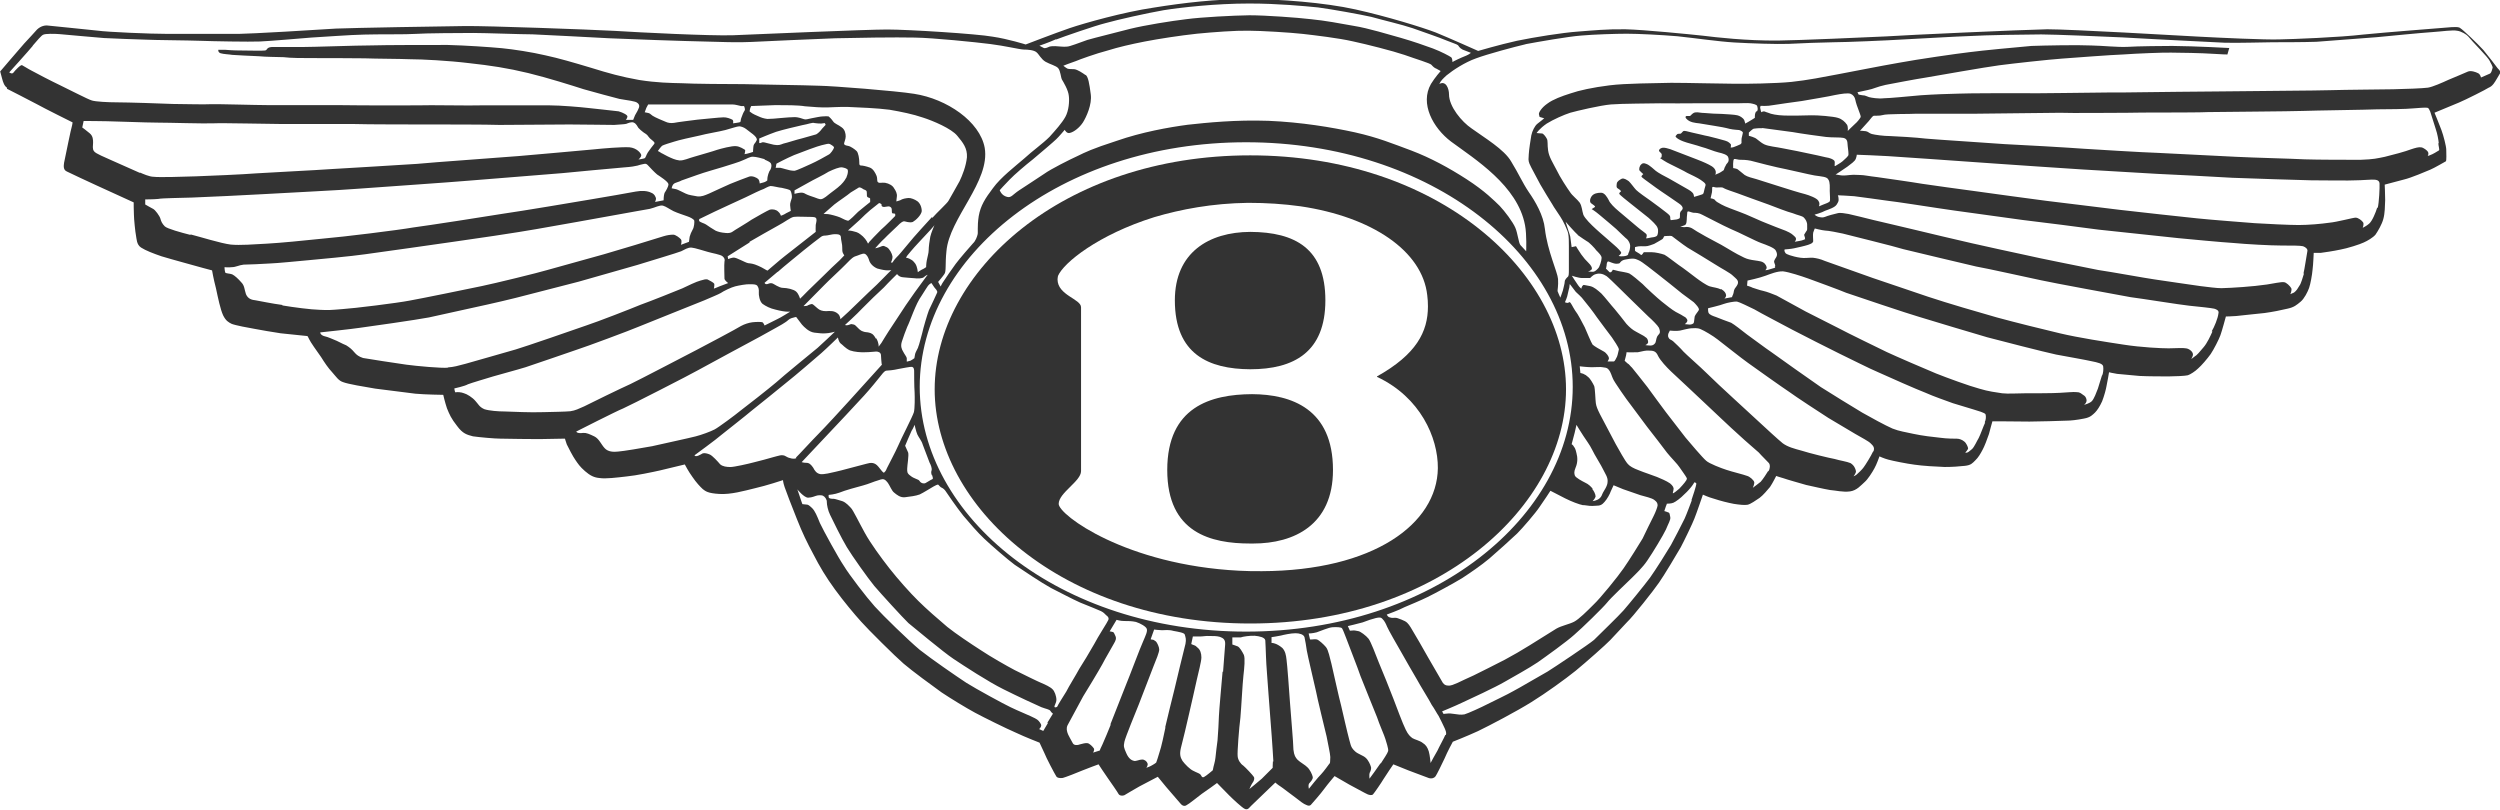 <?xml version="1.0" encoding="UTF-8"?> <svg xmlns="http://www.w3.org/2000/svg" id="Layer_2" viewBox="0 0 108.46 35.12"><defs><style>.cls-1{fill:#333;}</style></defs><g id="Layer_9"><path class="cls-1" d="m.3,3.85c.11.06.99.5,1.3.67.3.17,1.55.79,1.55.79,0,0-.01.06-.02.12-.02.05-.11.47-.16.71-.05.26-.16.79-.19.92-.02.14-.04.31.12.38.16.08.95.45,1.28.6.33.15,1.62.74,1.62.74,0,0,0,.38.01.53,0,.18.06.77.09.91.03.14.02.39.22.52.2.13.54.26.89.38.36.1.49.15,1.02.29.52.15,1.17.32,1.17.32,0,0,.06.36.17.78.09.42.19.91.31,1.17.12.24.23.3.37.37.14.06.76.18,1.01.22.23.05.75.13,1.12.19.35.04,1.16.12,1.16.12,0,0,.05.08.08.15.03.08.35.54.51.76.15.24.31.48.49.67.17.19.27.36.47.42.2.08.91.2,1.39.28.47.06,1.32.17,1.74.22.42.04,1.21.05,1.21.05,0,0,.07.31.16.58.11.27.18.44.44.77.25.34.43.38.69.45.28.04.94.1,1.18.1.25.01,1.47.02,1.7.02s1.11-.02,1.11-.02c0,0,.04.14.08.25.05.11.28.55.37.67.11.16.19.29.42.49.22.19.39.28.64.3.25.04.74-.02,1.17-.07.42-.04,1.13-.19,1.44-.26.3-.07,1.08-.26,1.08-.26,0,0,.16.31.33.54.17.25.33.42.45.53.12.09.21.18.72.21.5.03,1.06-.13,1.55-.25.49-.11,1.21-.35,1.21-.35,0,0,0,.09.07.3.07.2.28.76.53,1.38.24.61.45,1.04.72,1.54.26.51.55,1,.94,1.53.38.52.84,1.07,1.13,1.39.28.32,1.49,1.52,1.84,1.82.36.31,1.26.97,1.65,1.25.39.26,1.06.67,1.45.88.39.21,1.34.68,1.78.87.4.19,1.02.43,1.02.43,0,0,.12.26.21.45.07.19.45.91.51,1,.03.08.18.1.29.08.09-.02.66-.24.84-.32.19-.08.71-.27.71-.27,0,0,.28.43.41.61.12.17.42.6.46.68.05.08.18.08.25.05.06-.03.41-.25.65-.38.23-.12.8-.42.8-.42,0,0,.29.35.37.45.1.11.56.65.63.73.06.08.17.11.25.05.08-.03.5-.37.66-.49.17-.11.66-.47.66-.47,0,0,.4.41.54.55.16.16.56.53.66.57.1.05.16-.01.16-.01,0,0,.08-.07.12-.12.05-.05.39-.37.53-.51.14-.13.52-.5.52-.5,0,0,.11.1.21.16.11.07.45.34.66.49.19.15.37.29.47.32.08.04.15.05.2,0,.03-.03.45-.51.57-.68.16-.22.46-.57.46-.57,0,0,.51.29.64.37.12.06.73.4.79.42.07.03.19.06.24,0,.05-.05.36-.5.46-.67.11-.18.42-.63.42-.63,0,0,.46.19.67.27.21.08.77.29.88.33.11.03.22,0,.28-.08.05-.07.27-.51.39-.77.12-.29.36-.73.36-.73,0,0,.59-.23,1.09-.46.5-.24,1.68-.86,2.32-1.26.63-.39,1.46-.99,1.92-1.36.45-.37,1.31-1.13,1.5-1.33.2-.21.52-.55.73-.78.24-.22,1.16-1.38,1.39-1.72.2-.28.81-1.3.94-1.53.14-.26.52-1.05.59-1.24.08-.19.37-1.04.37-1.04,0,0,.23.11.49.18.27.09.59.17.85.22.26.04.46.06.59.04.13-.02.38-.2.53-.3.15-.11.34-.34.45-.47.11-.16.27-.48.27-.48,0,0,.17.06.32.1.13.05.74.22.98.29.23.05.79.18,1.04.22.26.02.55.1.86.06.3-.04.48-.27.64-.41.13-.11.33-.42.42-.59.09-.15.22-.52.22-.52,0,0,.19.09.38.14.17.05.82.18,1.14.22.32.05.99.09,1.31.1.3,0,.63-.02.88-.05.26-.03.32-.11.45-.24.13-.12.23-.3.31-.45.08-.14.21-.48.28-.69.05-.2.15-.55.15-.55,0,0,.32,0,.51,0,.21,0,.8.01,1.1.01s1.43-.03,1.61-.04c.18,0,.45-.03.75-.09.29-.05.38-.17.48-.26.1-.1.21-.27.31-.49.09-.23.17-.53.19-.66.03-.12.11-.6.11-.6,0,0,.16.04.35.07.25.02.63.06.97.09.35.02,1.05.02,1.28.02s.72-.02.82-.05c.1-.03.32-.17.45-.3.13-.11.39-.41.54-.62.14-.21.35-.62.42-.81.07-.19.24-.82.24-.82,0,0,.22,0,.45-.02.23-.02.89-.1,1.23-.13.36-.05.71-.12,1-.19.28-.06.39-.16.56-.3.16-.13.31-.43.37-.6.06-.17.13-.56.15-.79.03-.22.05-.73.05-.73,0,0,.14,0,.31,0,.16-.02.56-.08.84-.14.29-.05.86-.23,1.02-.31.16-.07.4-.21.51-.34.11-.16.28-.45.34-.68.07-.25.07-.56.08-.82,0-.25-.02-.67-.02-.67,0,0,.54-.14.83-.22.31-.07.98-.36,1.15-.43.17-.07.63-.34.67-.36.04-.02.02-.36.02-.51,0-.14-.12-.61-.21-.85-.08-.22-.3-.75-.3-.75,0,0,.76-.32,1.06-.44.29-.12,1.2-.58,1.28-.64.09-.04.15-.08.22-.17.07-.08.25-.41.29-.47.03-.06-.02-.11-.12-.22-.09-.12-.36-.48-.61-.78-.27-.3-.91-.9-.99-.94-.06-.07-.24-.07-.66-.03-.36.03-2.56.2-3.57.3-1.01.12-3.05.2-3.64.21-.61.02-2.55-.07-3.48-.12-.92-.05-5.53-.32-6.58-.32-1.04.02-6.15.25-7,.31-.84.04-3.78.17-4.69.18-1.37.01-2.68-.14-3.24-.21-.56-.06-2.54-.26-3.38-.28-.83-.01-1.38.05-2.05.1-.69.05-1.87.24-2.65.4-.76.17-1.68.44-1.68.44,0,0-1.25-.56-1.84-.8-.6-.23-2.13-.7-3.48-1-1.35-.3-3.3-.45-4.68-.45s-2.77.16-4.07.37c-1.3.19-3,.67-3.65.89-.64.22-1.91.71-1.91.71,0,0-.76-.24-1.44-.34-.66-.12-3.63-.31-4.57-.31s-5.7.21-6.7.25c-1,.03-4.01-.12-5.11-.19-1.1-.06-5.53-.22-6.49-.21-.96.01-4.92.08-5.61.11-.69.05-3.78.23-4.21.23h-3.11c-.74,0-2.6-.08-3.02-.14-.42-.04-2-.21-2.15-.22-.14-.02-.32.02-.48.17-.15.16-.32.36-.56.61-.23.26-1.04,1.21-1.04,1.21,0,0,.03.11.08.3.05.19.1.33.22.41m5.78,3.7c-.14-.06-1.02-.45-1.26-.56-.25-.12-.68-.28-.75-.39-.08-.1-.04-.25-.04-.37s0-.29-.15-.41c-.14-.12-.32-.25-.32-.25l.06-.28s.78,0,1.02.01c.24,0,1.68.06,2.18.06s2.06.05,2.44.03c.38-.02,2.49.03,2.94.03s2.67,0,3.13,0c.45.02,2.98.02,3.38.02s2.47,0,2.95.02c.48,0,2.58-.02,3.04-.02s1.68.02,1.94.02c.26-.02.47-.03.53-.05.05-.02.22-.1.32-.05.11.05.15.16.2.23.05.05.14.14.19.17.05.05.17.09.23.19q.07.1.17.17c.11.09.13.12.09.17-.04.05-.2.25-.27.36-.07.11-.09.21-.13.25-.05.03-.28.06-.28.06,0,0,.14-.11.12-.2-.02-.08-.19-.3-.51-.33-.34-.02-1.16.05-1.54.09-.37.04-2.83.25-3.26.29-.44.04-3.84.28-4.42.34-.58.04-3.28.2-3.79.23-.52.04-2.55.14-3.16.18-.63.05-2.07.11-2.63.13-.54.02-1.63.05-1.84.02-.19,0-.47-.13-.61-.19m34.38,13.13c.02.08.06.16.01.18-.08.03-.25.15-.3.17-.05.03-.19.02-.26-.1-.04-.07-.24-.09-.39-.22-.16-.11-.14-.19-.14-.32,0-.12.08-.58.04-.69-.04-.09-.13-.29-.13-.29,0,0,.23-.55.28-.65.07-.1.13-.26.13-.26,0,0,.06.28.12.42.06.13.19.28.23.43.04.11.26.69.3.79.05.09.11.24.09.33-.03.08-.02.15.01.22m-2.43-5.93c-.12-.22-.2-.23-.3-.26-.11-.03-.15,0-.31-.07-.17-.09-.25-.26-.35-.28-.11-.02-.09-.03-.17,0-.13.06-.21.02-.21.02,0,0,.51-.46.75-.72.24-.25.72-.71.94-.91.2-.22.57-.58.57-.58,0,0,.08.13.26.14.18.02.35.03.48.04.14.02.36.02.43-.05.07-.07.16-.1.16-.1,0,0-.11.14-.23.31-.14.18-.51.7-.72,1.01-.21.33-.67,1.01-.75,1.14-.08.13-.26.41-.31.5-.05.06-.12.16-.12.16,0,0,.02-.15-.1-.36m-.26-5.92s-.39.31-.53.43c-.13.14-.36.35-.41.38-.06.03-.25-.08-.38-.14-.12-.05-.41-.13-.52-.14-.11-.01-.19-.01-.19-.01,0,0,.28-.24.47-.41.19-.15.56-.39.71-.52.19-.11.32-.2.36-.22.06,0,.12.03.16.06.03.04.14.04.17.11.02.1,0,.18.02.23.04.06.11.04.13.08.01.05,0,.14,0,.14m0,.37c.13-.1.39-.31.39-.31,0,0,.12.02.11.09-.02.06.07.08.11.08.06,0,.19-.04.23-.02.05.02.1.05.1.13,0,.09,0,.16.04.17.03,0,.11,0,.11.03,0,.04,0,.08,0,.08,0,0-.43.44-.62.6-.18.18-.47.48-.5.52-.03.05-.06.08-.06.08,0,0-.07-.17-.22-.31-.15-.13-.22-.18-.36-.21-.16-.05-.29-.05-.29-.05,0,0,.34-.31.5-.45.16-.16.33-.32.45-.42m-1-1.46c-.06.1-.1.19-.26.35-.19.18-.33.26-.45.36-.12.1-.29.24-.39.26-.09.02-.24-.06-.31-.08-.07-.02-.3-.1-.37-.14-.06-.04-.14-.07-.22-.06-.07,0-.27.05-.27.05v-.15s.47-.26.63-.35c.15-.09.65-.33.85-.46.23-.11.46-.2.58-.19.12.02.23.06.25.11.02.06,0,.2-.05.3m-.78-.96c-.08.05-.57.32-.76.4-.18.08-.6.28-.72.3-.13,0-.26-.03-.39-.07-.11-.03-.17-.05-.23-.06-.06,0-.2,0-.2,0,0,0,.02-.04.02-.08,0-.04.02-.1.02-.1,0,0,.41-.22.76-.37.35-.14,1.05-.4,1.2-.43.15-.03.31-.1.39-.03.08.05.16.09.14.15-.02.06-.14.25-.23.29m-.15-1.27s-.05.05-.13.14c-.08.11-.17.2-.26.25-.09.03-.32.09-.6.17-.26.06-.67.2-.82.23-.14.05-.19.09-.42.05-.23-.05-.3-.08-.4-.1-.1-.02-.11,0-.16.02-.05.02-.07,0-.07,0v-.11s0-.08,0-.08c0,0,.42-.18.73-.29.32-.1.88-.23,1.14-.29.25-.04.44-.13.53-.09.11.02.23.02.3.02l.14-.02s.06.07.03.09m-2.65,1.49c.14.06.29.12.3.21.03.1-.02.23-.08.3-.04.09-.06.16-.07.21-.02.07-.02.19-.02.19,0,0-.08.07-.18.09l-.15.04s0-.11-.06-.19c-.08-.07-.26-.15-.39-.11-.13.04-.63.24-.83.32-.19.08-.74.34-.92.42-.19.08-.32.14-.51.12-.19-.04-.36-.05-.5-.12-.15-.07-.34-.17-.41-.19-.07-.01-.2-.04-.2-.04,0,0,.02-.13.09-.19.06-.06.25-.09.34-.15.09-.04.39-.13.68-.24.3-.11.87-.27,1.1-.34.25-.08.76-.23.89-.3.14-.05.3-.16.43-.15.13,0,.38.07.52.11m-2.84,2.59l.66-.32c.22-.11,1.07-.49,1.34-.62.26-.13.68-.33.78-.36.09-.04.19-.11.3-.13.11,0,.35.07.49.08.14.04.34.06.38.13.05.09.07.28.05.32-.02.06-.08.23-.07.3,0,.08.03.25.03.25l-.2.1c-.1.07-.23.11-.23.11,0,0-.03-.11-.12-.18-.08-.08-.23-.12-.37-.08-.08.03-.58.31-.78.43-.17.12-.66.41-.72.45-.09.05-.15.15-.39.13-.23-.02-.33-.05-.45-.1-.11-.06-.35-.22-.42-.27-.06-.05-.3-.1-.3-.17s.02-.08.02-.08m2.17,1c.28-.17.97-.55,1.25-.71.27-.14.53-.35.67-.37.13-.02.48,0,.66,0,.19,0,.3,0,.32.09.02.09-.02.17-.03.26-.01.07,0,.3,0,.3l-1.34,1.05c-.21.16-.73.62-.75.63-.04,0-.21-.13-.41-.21-.2-.09-.32-.1-.42-.11-.08-.01-.2-.08-.34-.14-.12-.05-.17-.08-.26-.1-.09-.02-.28.06-.28.06l-.02-.12s.66-.42.95-.6m1.22,1.28c.24-.22.94-.78,1.13-.94.18-.15.66-.52.73-.57.07-.06.14-.07.22-.07s.29-.06.38-.06c.09,0,.26-.01.28.11,0,.13.07.36.06.46,0,.09,0,.2.03.25.03.06.06.1.06.1,0,0-.08.08-.2.21-.14.12-.54.51-.71.68-.18.17-.54.52-.67.65-.13.14-.34.34-.34.34,0,0-.05-.2-.17-.31-.11-.1-.4-.16-.57-.16-.18,0-.39-.18-.48-.2-.08-.02-.18.03-.18.03,0,0-.11.04-.14-.05,0,0,.34-.29.57-.48m2.03.57c.17-.18.77-.73.91-.88.14-.13.25-.28.4-.35.17-.05.35-.15.43-.12.09.03.15.14.19.26.03.13.15.29.36.38.22.06.35.08.45.08.1,0,.16-.01.16-.01,0,0-.23.22-.34.34-.11.12-.45.45-.65.63-.2.19-.73.71-.87.84-.15.14-.35.32-.35.32,0,0,0-.15-.11-.24-.16-.14-.34-.12-.51-.11-.17,0-.28-.04-.38-.13-.1-.08-.18-.17-.23-.18-.05,0-.18.05-.2.07-.03.02-.17.02-.17.02l.91-.92Zm3.54-1.19l.05-.08s.26-.32.48-.55l.54-.58c.1-.11.16-.19.16-.19,0,0-.15.35-.18.5-.03.15-.07.45-.07.59,0,.13-.05.26-.08.43-.03.15-.03.3-.03.3,0,0-.11.08-.19.11-.08.04-.17.11-.17.11,0,0-.02-.24-.11-.37-.09-.12-.13-.15-.21-.19-.07-.05-.19-.07-.19-.07m-.85,4.9c.05,0,.31-.02.51-.07.2-.03.52-.11.61-.09.07.03.07.09.08.16,0,.06,0,.73.02.94.01.22.01.69-.03.86-.05.18-.56,1.16-.68,1.45-.11.26-.44.87-.49.98-.05.13-.08.15-.12.19-.04.04-.13-.11-.25-.25-.17-.21-.34-.18-.52-.13-.18.04-1.18.32-1.35.35-.18.04-.48.12-.65.1-.16-.03-.24-.14-.31-.28-.09-.13-.17-.21-.29-.21-.12,0-.21-.03-.21-.03,0,0,.93-.99,1.13-1.2.21-.21,1.33-1.42,1.58-1.69.24-.26.64-.75.74-.88.1-.13.17-.2.23-.2m1.37-1c-.07.14-.12.23-.13.29l-.03.17s-.12.09-.17.11l-.16.04v-.15c0-.05-.1-.17-.16-.29-.06-.1-.12-.23-.05-.44.06-.2.16-.45.23-.63.08-.16.14-.34.26-.63.12-.29.22-.52.37-.73.15-.23.21-.34.27-.42.07-.09.15-.12.15-.12,0,0,.07.1.12.18.06.07.15.16.13.23-.02.06-.29.62-.36.77-.06.15-.25.79-.29.99-.06.2-.12.48-.18.62m.6-5.65c-.19.21-.79.86-1.02,1.15-.24.29-.43.52-.51.59-.11.11-.18.23-.18.23h-.07s.08-.13.07-.27c-.02-.12-.13-.33-.24-.39-.11-.05-.14-.08-.22-.05-.06.03-.13.05-.19.07-.06.02-.1.02-.1.02,0,0,.27-.31.41-.43.12-.13.45-.43.57-.55.11-.12.22-.19.27-.19.05,0,.24.08.38.03.13-.07.37-.3.39-.47,0-.18-.08-.35-.19-.43s-.29-.15-.39-.14c-.11.01-.25.03-.36.1-.09.03-.16.05-.16.05,0,0,0-.09.02-.21.02-.13-.05-.26-.12-.36-.06-.12-.22-.21-.39-.24-.16-.02-.24.03-.3-.02-.07-.04-.02-.14-.07-.28-.05-.12-.14-.3-.29-.36-.17-.06-.31-.09-.39-.09-.07,0-.07-.05-.07-.15,0-.14-.04-.41-.12-.48-.07-.07-.25-.2-.36-.22-.11-.02-.18-.04-.18-.1,0-.05.07-.19.07-.31s-.03-.3-.18-.4c-.14-.11-.3-.15-.37-.26-.06-.09-.17-.2-.19-.21-.03-.01-.16-.01-.26,0-.09,0-.32.05-.48.08-.16.03-.25.07-.33.04-.08-.03-.27-.09-.39-.09s-.42.02-.62.04c-.21.02-.41.04-.58.04-.16-.02-.27-.06-.4-.12-.14-.06-.18-.08-.25-.12-.08-.05-.12-.09-.12-.09,0,0,.01-.06.02-.11.01-.05.05-.12.05-.12,0,0,.6-.02,1.05-.04.44,0,.99,0,1.28.05.29.03.79.06.97.05.18,0,.46-.03.92-.02.45.02,1.25.05,1.78.12.52.09,1.01.19,1.45.34.44.14,1.24.48,1.49.79.25.3.44.54.42.93-.04.39-.2.79-.32,1.04-.13.24-.43.76-.48.85-.05.1-.51.52-.7.74m-7.77-3.61c.09.06.18.18.15.24-.03.07-.06.11-.11.17-.04.07-.03.1-.04.16-.01.07-.01.18-.01.18,0,0-.24.08-.27.08-.05,0-.1.02-.1.02,0,0,.05-.17.02-.19-.05-.03-.22-.15-.39-.16-.17-.02-.66.11-.82.16-.16.06-.77.23-1,.3-.23.06-.44.17-.63.16-.19-.02-.35-.1-.52-.18-.15-.07-.19-.11-.25-.13-.05-.04-.17-.1-.17-.1,0,0,.14-.2.19-.23.04-.03.39-.14.53-.18.14-.05.79-.2,1.09-.26.29-.08.86-.17,1.12-.24.26-.07.51-.16.6-.16.07,0,.2.04.29.11.08.06.25.19.34.26m-.39-1.06c-.05.06-.11.21-.14.3-.05.1-.02.2-.07.21-.05.02-.3.05-.3.05,0,0,.04-.11-.03-.16-.08-.04-.25-.11-.39-.1-.15,0-.88.08-1.12.1-.23.03-.89.11-1.02.14-.14.02-.27,0-.37-.05-.1-.04-.46-.19-.56-.26-.09-.08-.14-.11-.19-.12l-.15-.03.07-.19c.03-.06.08-.15.08-.15h1.88c.42,0,1.66,0,1.77,0,.14,0,.31.06.38.07h.13s.07.16.02.19m-24.04,5.4c-.4-.1-1.01-.27-1.11-.37-.11-.11-.16-.21-.19-.33-.03-.12-.23-.39-.32-.43-.1-.05-.34-.19-.34-.19v-.22s.37,0,.56-.02c.2-.04.96-.04,1.47-.06.52-.02,2.51-.11,3.13-.15.65-.04,3.49-.18,4.03-.23.53-.04,4.28-.3,4.81-.35.52-.04,3.62-.29,4.1-.33.49-.05,2.12-.2,2.69-.25.59-.04.66-.12.76-.13.09-.01.16-.07.26.04.1.11.29.31.4.4.12.08.48.31.49.42,0,.11-.1.27-.17.38-.04.1-.04.32-.04.32l-.37.07s.04-.09.04-.14c0-.05-.06-.21-.21-.26-.15-.08-.41-.1-.67-.05-.25.05-1.41.25-1.89.33-.46.08-3.2.54-3.86.63-.66.11-3.3.52-3.92.6-.62.11-3.04.41-3.89.48-.86.09-1.88.19-2.44.22-.57.03-1.16.08-1.57.04-.42-.05-1.34-.34-1.74-.44m3.98,3.06c-.46-.06-.97-.17-1.15-.2-.18-.02-.34-.06-.43-.27-.07-.21-.06-.37-.2-.51-.13-.15-.29-.3-.4-.35-.11-.04-.27-.03-.3-.08-.03-.11-.03-.23-.03-.23,0,0,.16.02.32,0,.17,0,.31-.09.51-.11.2,0,.8-.03,1.14-.05.33-.01,1.3-.11,1.65-.14.34-.03,1.95-.18,2.48-.26.53-.07,3.41-.48,3.89-.55.47-.06,2.88-.42,3.53-.54.66-.11,2.86-.51,3.42-.61.57-.11,1.26-.22,1.51-.27.25-.06.42-.17.57-.14.14.04.28.15.46.24.17.08.45.17.59.22.15.05.29.13.31.19.01.06,0,.28-.07.39-.06.11-.1.2-.13.31-.02.13-.03.22-.03.22l-.35.13s.06-.16,0-.24c-.05-.06-.24-.21-.34-.2-.11,0-.26.02-.42.07-.17.06-2.25.69-2.58.78l-2.48.69c-.32.1-2.28.58-2.82.69-.57.12-2.62.54-3.13.63-.5.1-2.43.34-2.93.37-.49.04-.58.05-.97.03-.39-.01-1.14-.11-1.62-.19m7.19,2.7c-.28.03-1.37-.07-1.81-.13-.45-.06-1.71-.26-1.88-.29-.18-.06-.28-.13-.38-.25-.1-.12-.19-.2-.35-.3-.18-.07-.38-.19-.52-.24-.13-.06-.2-.08-.3-.12-.09-.03-.19-.04-.24-.09-.06-.03-.07-.11-.07-.11,0,0,1.41-.15,1.72-.2.32-.04,2.48-.35,3-.45.52-.12,2.75-.6,3.15-.7.4-.08,2.84-.73,3.34-.85.48-.14,2.12-.6,2.56-.73.45-.14,1.75-.53,1.89-.59.15-.07.29-.17.45-.16.14.01.57.15.72.19.16.05.55.11.63.19.07.06.11.13.08.23-.02.11,0,.69,0,.74.01.08.16.19.16.19l-.37.14c-.08.04-.25.1-.25.1,0,0,.04-.17.01-.22-.02-.04-.24-.16-.29-.18-.08-.01-.14,0-.3.05-.17.04-.58.24-.79.34-.21.09-1.44.58-1.81.71-.38.16-1.87.74-2.36.9-.48.17-2.65.92-3.06,1.04-.4.12-1.83.52-2.17.62-.34.09-.5.14-.78.16m4.1,1.94c-.45.02-1.34-.02-1.62-.03-.28,0-.68-.03-.89-.1-.22-.1-.25-.21-.38-.35-.13-.16-.38-.31-.5-.34-.12-.05-.3-.06-.37-.04-.03,0-.05-.17-.05-.17,0,0,.46-.1.59-.18.12-.05.86-.27,1.09-.34.23-.07,1.06-.29,1.41-.4.34-.11,1.96-.67,2.28-.78.32-.1,2.26-.82,2.63-.98.39-.15,2.52-1.02,2.84-1.14.3-.13.62-.26.72-.32.11-.08.46-.25.63-.29.16-.04.49-.1.63-.09.15,0,.26,0,.32.06.06.08.08.17.07.29-.01.11.03.39.16.5.14.1.33.2.56.25.22.06.43.09.51.09.08,0,.13,0,.13,0,0,0-.43.27-.55.32l-.56.28s-.05-.12-.09-.14c-.05-.02-.27-.02-.44,0-.16.02-.34.08-.49.16-.15.1-1.64.89-1.93,1.04-.29.15-2.57,1.34-2.87,1.48-.32.14-1.78.85-2.01.97-.23.1-.38.18-.6.21-.22.02-.73.03-1.19.04m4.78,1.47c-.43.08-1.33.23-1.52.24-.18.02-.43.02-.58-.15-.15-.16-.24-.41-.45-.51-.21-.1-.34-.16-.48-.15-.28.04-.3-.06-.3-.06,0,0,1.77-.9,2.03-1,.28-.12,2.92-1.47,3.25-1.66.34-.19,2.29-1.24,2.7-1.46.42-.24,1.01-.55,1.09-.62.09-.05.16-.15.27-.18.12-.04.2-.05.2-.05,0,0,.17.22.25.33.1.11.3.32.54.35.24.03.35.04.49.03.14,0,.4-.07.4-.07,0,0-.64.61-.75.7-.12.1-1.53,1.25-1.8,1.5-.28.24-1.31,1.05-1.54,1.22-.23.19-.97.74-1.13.82-.17.09-.58.24-.82.3-.26.07-1.43.32-1.86.42m6.23.52c-.08.06-.31.02-.45-.07-.17-.11-.33-.02-.55.03-.21.06-.6.17-.86.23-.22.06-.84.2-1,.2s-.34-.02-.45-.12c-.1-.12-.32-.36-.44-.42-.11-.05-.25-.08-.32-.05-.07.04-.31.19-.35.08,0,0,.96-.7,1.16-.88.21-.17,1.08-.85,1.3-1.04.24-.19,1.26-1.01,1.56-1.26.32-.25,1.24-1.04,1.48-1.25.25-.22.72-.68.72-.68,0,0,.03.18.12.26.08.05.19.2.4.3.2.07.48.09.67.08.21,0,.39-.03.47-.03.08,0,.21.03.21.17,0,.12.02.22.02.28,0,.07.02.12.02.12l-1.42,1.57c-.28.31-1.07,1.17-1.33,1.43-.26.26-.91.97-.98,1.03m10.93,11.52l-.2.34-.18-.08s.13-.11.08-.21c-.05-.09-.11-.19-.26-.26-.14-.08-.78-.34-1.06-.48-.28-.13-1.49-.79-1.92-1.06-.44-.29-1.5-1.02-2.02-1.43-.49-.41-1.58-1.47-1.95-1.88-.36-.4-1.12-1.39-1.34-1.76-.24-.35-.89-1.54-1.04-1.86-.13-.32-.21-.52-.34-.65-.13-.12-.17-.15-.23-.15-.06-.01-.19-.02-.19-.02,0,0-.04-.1-.11-.32-.05-.16-.11-.32-.11-.32,0,0,.29.36.47.36.19-.01.26-.06.34-.08.07-.03.25-.04.31,0,.07.03.17.16.16.27,0,.12.05.37.14.55.1.21.5,1.03.73,1.41.23.38.91,1.34,1.19,1.68.29.34,1.24,1.38,1.48,1.61.25.2,1.5,1.25,1.95,1.55.45.3,1.52,1,2.17,1.32.64.32,1.44.69,1.65.78.21.08.34.09.39.16.03.06.11.12.11.12l-.24.39Zm.39-.7s-.08.04-.1,0c-.03-.04.08-.17.08-.31,0-.16-.08-.38-.17-.46-.08-.09-.33-.21-.48-.27-.15-.06-.82-.39-1.16-.56-.34-.18-1.03-.57-1.48-.87-.45-.29-1.05-.69-1.44-1-.38-.32-.93-.8-1.26-1.13-.34-.33-.9-.96-1.26-1.42-.36-.46-.82-1.09-1.06-1.53-.25-.45-.51-.99-.6-1.08-.08-.08-.21-.24-.38-.3-.18-.05-.28-.09-.36-.1-.08,0-.22,0-.23-.07-.01-.05,0-.1,0-.1,0,0,.26-.02.47-.1.21-.09.79-.25,1.02-.31.23-.06.5-.18.62-.21.11-.04.2-.07.27-.06.07.02.11.06.19.16.08.11.17.35.27.42.11.09.27.23.48.2.22-.03.44-.05.63-.12.17-.08.5-.29.59-.34.07-.03.18-.11.22-.08.04.04.09.11.15.13.05.02.12.08.16.14.03.05.51.75.77,1.07.26.31.64.75.91,1,.26.25,1.02.91,1.32,1.13.31.21,1.19.8,1.58,1.01.4.2.88.46,1.26.63.39.16.8.32.9.37.12.06.16.11.23.18.08.05.13.13.09.21-.02.07-.44.71-.61,1.04-.18.32-.5.85-.65,1.08-.12.23-.47.79-.56.98-.11.18-.38.6-.39.65m2.32.78c-.07.18-.29.71-.36.86-.07.13-.12.27-.12.27l-.29.09s.08-.12.03-.19c-.05-.07-.19-.22-.28-.22-.09-.01-.2.02-.31.05-.12.05-.27.05-.32-.05-.06-.11-.22-.39-.23-.45-.02-.08-.06-.18,0-.32.08-.15.58-1.08.68-1.26.11-.17.7-1.15.83-1.39.12-.24.45-.79.51-.91.07-.12.11-.21.06-.32-.05-.09-.05-.14-.1-.17-.06-.02-.15-.03-.15-.03l.3-.5s.17.05.32.05c.17,0,.34,0,.52.04.19.06.44.2.47.3.04.11-.05.29-.16.55-.11.23-.61,1.57-.73,1.85-.11.28-.62,1.58-.69,1.75m2.39.13c-.04.21-.19.9-.25,1.05-.04.16-.14.44-.15.47-.02.03-.24.16-.3.18-.05.02-.13.05-.13.05,0,0,.09-.11.05-.2-.03-.08-.12-.16-.23-.16-.12,0-.26.08-.35.06-.09-.02-.23-.08-.34-.34-.11-.25-.12-.29-.08-.49.04-.2.51-1.33.62-1.61.1-.27.54-1.39.64-1.66.11-.27.26-.63.25-.74,0-.1-.09-.29-.14-.34-.06-.05-.13-.09-.16-.08-.04,0-.07-.02-.07-.02l.15-.42s.23.03.34.03.3-.03.5.03c.22.04.47.08.49.16.03.11.07.2.03.4-.05.2-.42,1.7-.48,1.98-.07.25-.35,1.44-.4,1.64m2.49-2.42c-.02.23-.16,1.79-.16,1.94s-.04.82-.06,1.05c-.02.16-.08.6-.09.75-.01.15-.1.43-.1.47,0,.03-.02.08-.02.08,0,0-.28.24-.38.29-.1.04-.1-.06-.16-.12-.06-.05-.15-.07-.3-.15-.14-.06-.36-.28-.47-.43-.1-.16-.13-.3-.07-.56.07-.26.28-1.14.35-1.46.07-.32.28-1.2.34-1.5.07-.31.2-.8.2-.97s-.05-.33-.15-.41c-.09-.09-.11-.1-.17-.12-.06-.02-.12-.05-.12-.05l.07-.33s.23,0,.34,0c.11,0,.21-.03.39-.02.18,0,.32,0,.45.04.13.05.24.11.22.34-.01.2-.08.97-.09,1.18m-13.16-12.37c0-5.64,6.1-10.61,14.16-10.61s14.17,4.97,14.17,10.61-6.1,10.62-14.17,10.62-14.16-4.97-14.16-10.62m7.2-13.52c-.14-.1-.35-.24-.49-.26-.16-.01-.2,0-.29-.02-.07-.03-.19-.13-.19-.13,0,0,.38-.15.54-.2.16-.07.88-.33,1.38-.46.48-.15,1-.27,1.61-.39.62-.12,1.53-.26,2.27-.34.72-.07,1.67-.14,2.23-.13.55,0,1.84.08,2.37.14.52.06,1.54.18,2.15.32.61.13,1.75.42,2.25.59.5.18,1.11.36,1.17.43.06.07.13.14.22.17.08.04.18.1.18.1,0,0-.25.28-.42.56-.49.85.09,1.91.87,2.5,1.03.76,2.89,1.91,3.21,3.63.08.4.05,1.13.05,1.13,0,0-.16-.17-.25-.27-.08-.1-.12-.52-.22-.75-.1-.24-.46-.72-.68-.95-.23-.22-.62-.63-1.44-1.16-.76-.49-1.55-.92-2.39-1.24-.84-.31-1.43-.56-2.45-.79-1.01-.22-2.32-.44-3.75-.5-1.43-.05-2.67.08-3.5.17-.83.11-2,.32-3.09.7-1.08.35-1.35.49-1.68.65-.35.16-1.17.57-1.46.78-.3.19-.79.53-1.08.71-.29.19-.35.34-.53.29-.25-.06-.32-.29-.32-.29,0,0,.22-.25.43-.46.2-.21.69-.63,1.01-.88.31-.26.91-.77,1.01-.87.1-.09.37-.41.37-.41,0,0,.09.19.24.13.16-.04.4-.22.55-.45.15-.24.4-.78.34-1.22-.06-.46-.11-.77-.23-.85m33.03,2.16c-.07-.11-.21-.24-.39-.29-.18-.06-.9-.12-1.16-.11-.25.01-.88.02-1.17.01-.3-.01-.57-.06-.69-.12-.13-.05-.09-.02-.14-.05-.09-.03-.16.03-.16.03,0,0-.05-.16-.05-.2,0-.02.02-.08.02-.08,0,0,.31.02.53-.03.22-.03.85-.13,1.26-.18.4-.07,1.19-.2,1.44-.26.26-.05.57-.1.68-.05.1.04.18.14.2.26.02.11.1.35.14.44.03.1.11.26.09.31-.02.05-.15.22-.24.29-.1.09-.32.31-.32.31,0,0,.03-.18-.04-.29m-3.68.16c.18.03,1.01.13,1.34.18.32.06,1.19.18,1.44.21.25.03.62.01.75.04.21.04.17.24.19.36.02.13.04.34.03.39-.02.05-.14.17-.26.27-.11.09-.24.15-.31.2-.07.04.02-.17-.05-.24-.05-.05-.17-.11-.37-.14-.19-.04-.5-.12-.68-.15-.18-.04-.9-.19-1.19-.24-.28-.06-.6-.08-.79-.17-.2-.1-.33-.26-.43-.29-.11-.05-.24-.08-.24-.08v-.14s.17-.17.22-.17c.04,0,.17-.03.37-.02m2.42,3.14c-.07-.11-.39-.23-.57-.28-.21-.05-.79-.23-1.1-.33-.32-.1-.84-.27-1.01-.32-.18-.05-.39-.1-.51-.18-.12-.09-.26-.22-.31-.25-.05-.03-.19-.05-.19-.05,0,0-.02-.36.04-.39.05-.02.2.04.28.03.06,0,.25,0,.44.04.18.05,1.15.3,1.54.37.39.08.9.21,1.23.27.32.05.54.05.6.18.08.11.06.36.06.49,0,.13.03.42,0,.45-.01.04-.18.11-.3.15-.11.05-.17.07-.17.07,0,0,.06-.13-.02-.23m-.57,1.65s-.11.06-.25.08c-.13.02-.21.04-.21.04,0,0,.12-.12.01-.22-.12-.11-.15-.15-.4-.26-.23-.08-.64-.25-.82-.32-.18-.06-.94-.42-1.16-.49-.21-.08-.66-.24-.81-.33-.16-.09-.22-.12-.27-.18-.03-.07-.2-.09-.2-.09,0,0,.03-.13.06-.26.02-.13-.01-.22.03-.23.04-.02.13.04.22.02.1,0,.2-.02.26.03.08.05.42.16.59.22.17.06,1.05.39,1.35.49.29.11.82.32,1.06.38.22.09.39.11.47.18.08.08.16.2.15.35,0,.16.02.19-.05.27-.05.08-.06.1-.08.13,0,.06.06.14.03.18m-1.28,1.25s-.18.05-.27.08c-.08.03-.17.03-.17.03,0,0,.08-.05.06-.14-.02-.08-.09-.2-.25-.24-.17-.04-.36-.05-.51-.09-.14-.03-.27-.1-.5-.22-.23-.12-.68-.41-.93-.53-.23-.12-.67-.36-.83-.46-.15-.09-.2-.14-.29-.17-.08-.03-.17-.03-.22-.02-.05.02-.22-.03-.22-.03,0,0,.21-.02.25-.1.05-.09.03-.3.05-.4.01-.09,0-.14.04-.15.04-.01.15.05.25.06.1,0,.22,0,.38.09.17.08.86.45,1.22.61.37.15,1.09.53,1.32.61.22.08.59.21.64.33.05.09.08.19.01.3-.06.09-.1.16-.08.21.02.08.08.16.02.2m-2.34.97c-.14-.07-.31-.08-.48-.13-.15-.05-.42-.24-.58-.36-.16-.12-.57-.44-.77-.57-.2-.14-.48-.37-.61-.44-.14-.05-.4-.11-.55-.11-.14,0-.32,0-.34,0-.03,0-.08.16-.14.11-.06-.06-.09-.06-.16-.11-.08-.04-.09-.07-.09-.07v-.15s.11-.04.25-.04.25.02.41-.04c.15-.06.15-.04.24-.1.1-.06.15-.08.26-.15.1-.05.07-.14.13-.15.07,0,.25-.02.31,0,.06.04.45.35.68.5.23.13.94.57,1.2.73.26.17.66.37.78.5.13.12.21.17.21.28,0,.11-.09.19-.14.27-.05.08-.04.17-.07.24-.03.05-.05.13-.05.13l-.33.06s.09-.07.07-.16c-.01-.08-.07-.17-.21-.25m-1.58,1.21c-.07-.05-.23-.14-.39-.22-.16-.09-.41-.29-.61-.45-.19-.15-.73-.65-.83-.76-.12-.11-.49-.42-.58-.46-.09-.04-.36-.08-.46-.1-.1-.03-.25-.06-.25-.06,0,0-.06.11-.09.11-.07,0-.05,0-.05,0,0,0,0,0-.05-.05-.05-.05-.11-.11-.11-.11,0,0,.02-.05.03-.14,0-.07.02-.17.07-.17.04,0,.22.1.35.1s.15-.03.15-.03c0,0,.06-.12.23-.15.16-.03.22-.04.27-.04.06,0,.14-.02.3.06.17.06.64.46.82.59.18.14.9.71,1.09.87.21.16.44.32.5.37.06.06.26.26.22.34-.05.09-.15.19-.18.28-.02.1-.02.23-.04.27-.02.06-.13.08-.18.08-.06-.01-.21-.02-.21-.02,0,0,.09-.06.11-.13.02-.06-.03-.12-.11-.19m-1.72.87c-.1-.07-.22-.12-.39-.22-.16-.08-.29-.2-.42-.34-.11-.14-.38-.49-.51-.64-.13-.14-.45-.55-.58-.68-.16-.14-.31-.28-.49-.32-.19-.03-.23-.05-.27-.05-.05,0-.11.11-.1.15,0,.03-.08-.04-.15-.14-.08-.11-.27-.41-.27-.41,0,0,.29.1.45.1.17,0,.29,0,.34,0,.02,0,.1-.13.25-.17.17-.05.32-.01.47.09.16.12.94.91,1.05,1.01.11.11.61.6.76.74.16.14.41.39.46.49.04.11.06.19.02.25-.03.05-.09.09-.11.16-.03.06-.04.22-.08.26-.04.05-.09.1-.2.1s-.22-.02-.22-.02c0,0,.12-.05.12-.13,0-.07-.03-.19-.15-.23m4.83-9.77c-.05.08-.05.18-.05.2v.07s-.05.03-.11.07c-.05.04-.31.18-.31.18,0,0,0-.05-.04-.15-.05-.1-.2-.19-.3-.21-.11-.03-.51-.05-.67-.06-.17,0-.57-.02-.75-.04-.16,0-.24-.03-.31-.03s-.14,0-.2.05c-.07.05-.09.1-.13.11-.05,0-.11,0-.14,0-.03,0-.09.04,0,.13.14.15.37.17.55.19.2.03.47.08.67.11.2.03.47.08.65.13.18.04.34.04.41.05.06.02.16.06.16.12-.01.06-.03.12-.04.18-.02.05-.02.14-.02.19.01.06,0,.1-.05.13-.05.03-.24.1-.29.12-.05.02-.13.02-.13.02,0,0,.03-.13,0-.15-.03-.03-.09-.11-.24-.15-.14-.04-.54-.15-.72-.19-.18-.03-.5-.12-.71-.16-.2-.04-.35-.11-.4-.05-.06.06-.08.1-.12.1-.03.01-.09-.01-.13.02-.04.05-.1.09-.05.13.04.05.17.13.31.18.14.06.6.17.79.24.21.05.56.2.74.24.18.04.38.1.42.2.04.1.03.2-.03.26-.07.06-.08.15-.11.17-.01.04-.05.14-.05.14,0,0-.17.12-.21.13l-.16.07s.06-.08,0-.21c-.06-.13-.21-.2-.42-.3-.19-.09-.6-.24-.75-.3-.15-.06-.66-.25-.78-.3-.11-.03-.24-.08-.35-.06-.11.03-.16.1-.13.15.03.05.11.08.11.15,0,.05,0,.11-.03.13-.03,0-.04.02-.04.02,0,0,.26.18.44.26.18.09.63.31.74.38.11.05.48.23.56.29.08.06.26.16.23.25-.03.09-.06.23-.07.27-.02.05,0,.08-.07.12-.07.03-.36.11-.36.11,0,0,0-.06-.02-.11-.01-.04-.07-.12-.23-.21-.15-.08-.69-.4-.84-.48-.13-.06-.49-.26-.57-.33-.07-.07-.27-.23-.34-.27-.07-.03-.2-.11-.29-.01-.08.07-.11.22-.07.27.05.06.16.15.16.15,0,0-.09.08-.08.11.01.04.26.21.45.35.18.14.67.47.79.55.12.09.39.26.47.33.08.08.11.15.04.23-.07.05-.08.14-.08.14,0,0,0,.08,0,.12,0,.05-.01.08-.01.08,0,0-.04.04-.14.06-.1.01-.25.03-.25.03,0,0-.03-.06-.02-.12,0-.08-.06-.12-.17-.21-.12-.1-.49-.37-.68-.51-.19-.13-.54-.38-.63-.47-.08-.08-.24-.31-.32-.38-.09-.06-.2-.14-.3-.11-.1.05-.21.12-.22.21-.01.09-.03.17.04.21.06.04.14.09.14.13,0,.02-.09.05-.07.11.02.05.34.3.49.42.16.13.65.52.78.62.13.12.36.32.39.44.04.09.02.27-.02.33-.04.05-.14.07-.24.08-.11.03-.24.04-.24.04,0,0,.05-.11.02-.17-.02-.05-.23-.18-.39-.32-.16-.13-.65-.55-.83-.7-.18-.15-.37-.34-.42-.47-.07-.13-.18-.32-.33-.32-.16,0-.32.03-.41.15-.09.13-.09.26-.02.31.07.05.2.13.16.16l-.14.09s.14.08.34.25c.21.18.58.48.72.61.15.14.42.41.48.45.05.05.13.18.13.28,0,.11-.03.24-.06.29-.04.06,0,.09-.07.13-.08.04-.23.04-.27.04-.05,0-.1-.02-.1-.02,0,0,.12-.09.11-.14,0-.04-.16-.21-.28-.31-.09-.09-.63-.54-.82-.72-.2-.18-.47-.45-.54-.61-.06-.18-.06-.38-.16-.53-.1-.14-.33-.31-.42-.46-.11-.15-.44-.65-.59-.97-.16-.31-.32-.55-.36-.83-.04-.26,0-.43-.06-.52-.04-.08-.15-.22-.2-.22-.06,0-.24-.02-.24-.02,0,0,.12-.19.44-.41.29-.18.74-.38,1.02-.47.28-.08,1.3-.32,1.76-.36.47-.04,1.72-.04,2.13-.05.4,0,1.19.01,1.44,0,.27,0,.64,0,.92,0s.81,0,.98,0c.17,0,.5-.02.59,0,.1.02.27.05.29.12.02.08.04.14,0,.22m-7.78,5.38c.12.09.34.23.4.27.08.03.34.3.4.39.08.08.25.24.23.34,0,.11-.09.38-.14.43-.07.08-.16.16-.23.16-.08,0-.22-.01-.22-.01,0,0,.17-.05.17-.13,0-.06-.03-.13-.16-.26-.12-.12-.17-.17-.3-.35-.12-.17-.23-.36-.23-.36l-.09.02-.1.02s-.04-.29-.06-.46c-.04-.16-.1-.29-.12-.38-.03-.1-.08-.26-.08-.26,0,0,.42.48.53.57m-.37,2.25l.02-.12s.2.26.26.34c.07.07.27.24.34.35.09.1.44.55.58.76.15.2.56.76.65.87.07.11.3.43.3.52-.03.1-.04.21-.08.31-.05.09-.09.2-.14.21-.04,0-.27,0-.27,0,0,0,.06-.09.06-.14,0-.06-.1-.23-.24-.3-.14-.07-.41-.23-.47-.29-.06-.08-.26-.57-.34-.75-.11-.21-.29-.57-.42-.73-.11-.17-.18-.34-.23-.36-.05-.01-.03.02-.09.03-.07,0-.12-.03-.12-.03,0,0,.11-.24.12-.35.02-.11.07-.28.08-.33m4.36,8.54c-.16-.11-.4-.21-.57-.28-.17-.07-.55-.19-.79-.29-.24-.09-.38-.17-.47-.27-.13-.14-.38-.61-.53-.87-.14-.27-.57-1.08-.68-1.29-.11-.22-.16-.34-.18-.48-.02-.13-.03-.61-.07-.74-.05-.11-.18-.34-.27-.4-.09-.08-.11-.09-.16-.11-.03-.03-.17-.06-.17-.06,0,0-.02-.17-.02-.2,0-.04-.01-.09-.01-.09,0,0,.33.04.52.04.2,0,.38-.02.47,0,.08.02.19,0,.27.11.09.1.13.28.18.38.03.11.64.98.75,1.11.1.13.55.74.73.98.2.25.72.93.87,1.13.15.19.47.51.54.63.08.12.28.39.31.46.04.06-.05.15-.09.21-.05.06-.14.17-.23.26-.09.08-.23.19-.27.2-.03.01.02-.11.02-.17.02-.07-.03-.16-.15-.26m-3.36.23c-.06-.08-.18-.2-.32-.26-.14-.07-.42-.22-.45-.31-.03-.09-.04-.17.03-.34.1-.23.09-.45.04-.63-.04-.18-.07-.23-.11-.28-.03-.07-.1-.11-.1-.11,0,0,.11-.4.13-.49l.08-.35s.21.35.3.48c.08.13.28.39.38.6.09.2.41.7.49.88.08.17.2.32.18.51,0,.18-.16.39-.2.47-.05.09-.05.17-.16.26-.11.09-.29.11-.29.11,0,0,.11-.11.13-.2,0-.1-.08-.25-.14-.32m-.39.69c.2.03.33.05.54.03.19,0,.27-.04.38-.17.11-.12.23-.34.27-.46.05-.11.12-.26.12-.26,0,0,.25.1.41.17l.75.26c.2.06.5.12.61.21.12.09.14.15.14.24-.01.08-.09.29-.17.45-.08.15-.38.77-.48.98-.12.2-.59.96-.83,1.3-.24.35-1.01,1.3-1.3,1.57-.28.28-.63.63-.84.74-.21.11-.54.17-.77.3l-1.17.73c-.3.19-.75.45-1.07.62-.32.17-1.11.56-1.35.68-.23.11-.56.25-.71.33-.15.06-.28.13-.41.11-.12,0-.21-.08-.26-.19-.06-.1-.44-.75-.58-1-.14-.26-.67-1.17-.77-1.33-.11-.17-.16-.25-.4-.34-.16-.06-.2-.08-.28-.08-.08,0-.13.02-.24-.02-.08-.02-.12-.12-.12-.12,0,0,.53-.19.77-.32.23-.1.7-.29,1-.44.31-.15,1.14-.6,1.5-.82.35-.23.81-.54,1.18-.85.37-.32.97-.86,1.21-1.09.23-.23.8-.89.97-1.15.18-.25.47-.7.47-.7l.64.33c.28.14.59.26.79.3m-13.47,11.11c-.01.13-.01.28-.01.28,0,0-.36.36-.47.47-.11.1-.54.45-.54.45,0,0,.07-.17.13-.26.06-.07.11-.2.06-.27-.04-.07-.36-.41-.46-.49-.11-.07-.23-.24-.24-.41-.02-.15.06-1.22.12-1.67.04-.45.09-1.46.13-1.81.04-.35.08-.76.02-.91-.07-.14-.18-.33-.27-.37-.1-.04-.23-.08-.23-.08v-.31s.31,0,.37,0c.07-.03.38-.08.6-.07.21.02.44.07.46.2.01.1.02.48.03.71,0,.23.1,1.44.11,1.63.01.19.12,1.52.14,1.84.02.34.07.95.07,1.08m2.43.09s-.25.35-.36.46c-.12.11-.53.63-.53.63,0,0-.04-.15.01-.23.05-.06.17-.17.16-.28-.02-.11-.13-.33-.23-.42-.09-.1-.32-.22-.43-.33-.09-.1-.15-.18-.18-.44,0-.27-.12-1.61-.15-2.05-.03-.45-.12-1.67-.15-1.86-.02-.18-.05-.36-.18-.5-.13-.11-.25-.17-.32-.19-.08-.03-.15-.03-.15-.03v-.25s.29-.04.41-.07c.11-.03.43-.1.63-.1.17,0,.35.05.39.17.03.11.08.44.1.58.02.15.36,1.58.4,1.77.03.2.41,1.75.46,1.96.04.23.16.76.16.89-.01.12,0,.22-.02.27m2.2,0c-.11.17-.48.67-.48.67,0,0-.02-.2.01-.26.04-.06.08-.19.05-.26-.02-.08-.11-.29-.23-.39-.11-.1-.33-.16-.45-.27-.11-.11-.17-.14-.25-.48-.09-.33-.3-1.25-.36-1.51-.08-.28-.36-1.56-.42-1.81-.07-.25-.13-.6-.24-.73-.1-.12-.3-.3-.39-.33-.08-.02-.18,0-.22,0-.03,0-.08,0-.08,0l-.06-.26s.17,0,.35-.05c.15-.05.52-.21.68-.22.16-.01.39-.01.42.05.04.06.1.22.17.4.07.2.53,1.36.63,1.67.12.31.62,1.54.72,1.79.08.26.33.82.36.94.03.11.14.42.12.52-.02.09-.21.37-.32.54m2.8-1.24c-.04.11-.29.56-.34.68-.07.11-.3.54-.3.54,0,0-.03-.35-.08-.51-.06-.18-.13-.28-.26-.36-.12-.1-.36-.15-.45-.21-.09-.07-.18-.14-.29-.37-.12-.23-.43-1.07-.53-1.33-.11-.3-.51-1.28-.64-1.59-.13-.33-.34-.89-.44-1.02-.11-.14-.36-.32-.44-.33-.09-.02-.21-.04-.23-.03-.03,0-.14.01-.14.01l-.09-.2s.43-.1.64-.16c.2-.08.45-.16.58-.19.15-.03.22-.04.29.05.08.07.15.22.19.32.04.11.47.86.61,1.1.15.27.56.98.69,1.2.12.23.56.93.64,1.1.11.15.21.35.3.48.07.12.2.41.26.53.05.12.09.21.05.3m10.67-10.18c-.05.13-.21.57-.31.79-.12.24-.46.91-.59,1.14-.12.21-.68,1.1-.91,1.42-.23.31-.93,1.17-1.15,1.42-.21.24-1.07,1.07-1.28,1.28-.22.19-1.72,1.19-2.01,1.37-.31.17-1.27.74-1.49.85-.22.13-.91.46-1.13.57-.23.12-.84.4-.99.44-.15.03-.32,0-.46-.02-.12-.02-.18-.02-.23-.02-.04,0-.22.02-.22.02l-.06-.11s.56-.23.85-.37c.29-.13,1.51-.7,1.86-.91.35-.2,1.07-.6,1.44-.85.37-.26,1.26-.9,1.58-1.19.33-.28,1.26-1.19,1.42-1.39.16-.21.9-.9,1.07-1.07.17-.17.48-.46.68-.76.23-.33.71-1.13.81-1.35.1-.25.21-.42.19-.53-.02-.09-.03-.19-.06-.2-.03-.02-.2-.07-.2-.07l.07-.21c.03-.06.04-.11.04-.11,0,0,.19,0,.28-.04.1-.04.33-.21.47-.36.15-.13.31-.32.37-.41.06-.1.08-.12.08-.12,0,0,.08.02.08.07,0,.06-.16.57-.21.7m3.32-1.25c-.06.1-.22.35-.32.46-.11.09-.34.26-.34.26,0,0,.08-.17.06-.25-.02-.08-.19-.24-.32-.27-.12-.05-.66-.18-.89-.26-.22-.07-.74-.27-.87-.39-.14-.11-.75-.83-.9-1.01-.13-.17-.66-.86-.85-1.1-.18-.23-.6-.82-.81-1.1-.23-.29-.58-.74-.66-.83-.1-.09-.11-.14-.2-.19-.08-.07-.12-.11-.12-.11l.06-.23c.02-.08.02-.14.02-.14,0,0,.28.01.49,0,.21-.04.34-.09.52-.07.19,0,.28.05.36.23.1.2.37.49.57.68.2.19,1.13,1.05,1.42,1.33.28.26,1.19,1.13,1.51,1.41.31.29.75.66.87.77.1.12.38.39.44.46.06.08.05.24-.02.35m4.54-.86c-.09.2-.34.6-.41.69-.06.09-.23.25-.31.32-.08.06-.13.07-.13.07,0,0,.13-.15.1-.24-.02-.09-.07-.23-.23-.33-.16-.07-.46-.11-.69-.18-.23-.04-1.09-.25-1.43-.36-.33-.09-.6-.16-.82-.32-.2-.16-.74-.66-1.01-.91-.25-.23-.82-.75-1.13-1.04-.32-.29-.97-.9-1.19-1.12-.23-.23-.86-.78-.98-.91-.11-.13-.37-.38-.45-.45-.08-.07-.15-.06-.19-.15-.05-.06-.02-.18,0-.21.02-.04.05-.1.05-.1,0,0,.3.03.44,0,.12-.03.41-.1.49-.1.09,0,.26-.03.41.04.15.06.54.29.74.45.21.16,1.04.82,1.31,1.01.26.19,1.53,1.09,1.79,1.26.24.18,1.4.94,1.7,1.13.31.18.89.53,1.16.69.29.17.59.32.68.42.08.08.19.17.11.35m4.85-1.26c-.07.14-.21.54-.28.67-.08.13-.19.39-.29.48-.11.09-.16.14-.21.15-.07.02-.08,0-.08,0,0,0,.12-.13.12-.18s-.08-.24-.17-.3c-.08-.07-.21-.12-.31-.12s-.43,0-.72-.04c-.31-.03-.8-.09-1.17-.17-.35-.08-.61-.11-.91-.23-.3-.13-.96-.49-1.31-.69-.34-.2-1.44-.88-1.8-1.11-.32-.22-1.91-1.34-2.15-1.52-.24-.16-.81-.59-1.05-.76-.23-.18-.56-.44-.69-.51-.13-.05-.53-.19-.66-.25-.12-.04-.27-.09-.32-.18-.03-.08-.02-.2-.02-.2,0,0,.55-.13.69-.19.14-.05.45-.11.56-.1.11.02.51.22.76.34.23.14,1.29.69,1.64.88.34.18,1.74.89,2.05,1.04.32.15,1.34.67,1.71.82.37.17,1.66.74,2.03.88.33.15.88.34,1.18.45.31.1.71.21.89.27.18.06.51.14.53.22.02.09.02.22-.04.34m5.09-2.04c-.04.1-.12.41-.18.58-.07.18-.16.43-.26.54-.11.11-.34.16-.34.16,0,0,.12-.08.11-.21-.02-.11-.06-.17-.15-.22-.1-.07-.14-.12-.28-.12-.13-.02-.47.02-.73.03-.27.02-1.17.02-1.52.02s-.71.03-.98,0c-.26-.04-.6-.08-.99-.2-.42-.11-1.43-.48-1.88-.66-.44-.18-1.78-.76-2.14-.93-.35-.17-1.69-.82-2.12-1.05-.44-.23-1.06-.53-1.4-.71-.34-.19-1.08-.59-1.26-.69-.2-.08-.4-.16-.57-.2-.16-.03-.39-.12-.47-.14-.07-.04-.24-.09-.24-.09l.02-.22s.52-.11.78-.21c.22-.08.51-.2.76-.19.26.03.78.2,1.09.31.3.11,1.37.5,1.65.62.29.1,2.75.93,3.15,1.04.38.12,2.52.76,2.97.89.45.12,2.51.65,2.99.75.48.09,1.28.23,1.54.29.25.05.48.1.5.22.02.12,0,.3-.04.39m4.78-1.9c-.08.18-.23.51-.39.69-.16.19-.28.34-.39.4-.09.08-.14.1-.14.1,0,0,.1-.14.07-.23-.02-.1-.17-.22-.3-.23-.14-.03-.44,0-.75,0s-1.18-.04-1.95-.16c-.79-.12-1.96-.3-2.76-.49-.8-.19-1.93-.47-2.74-.69-.81-.23-2.15-.62-2.99-.9-.85-.29-1.93-.65-2.39-.81-.48-.17-1.86-.66-2.08-.74-.21-.09-.36-.12-.52-.14-.16-.01-.37.03-.54,0-.17-.02-.38-.08-.47-.11-.09-.04-.17-.05-.2-.12-.05-.08-.02-.13-.02-.13,0,0,.28-.02.41-.05.14-.03.46-.1.61-.15.14-.05.2-.08.22-.15,0-.08-.02-.29,0-.38.02-.08.07-.18.07-.18,0,0,.31.08.44.09.14,0,.59.09.77.13.19.05,2.3.57,2.64.68.33.08,2.75.66,3.15.75.42.07,2.39.51,2.83.6.44.1,3.37.64,3.87.73.48.06,2.15.33,2.54.37.4.04.97.1,1.09.13.1.03.22.08.18.21-.02.2-.18.59-.29.77m4-2.5c-.05.15-.12.43-.2.53-.06.1-.12.21-.23.29-.12.05-.16.07-.16.07,0,0,.08-.17.04-.26-.05-.09-.22-.26-.32-.26-.1-.02-.48.06-.73.1-.27.04-.74.09-1.05.11-.31.02-.72.05-.93.05-.21,0-.58-.05-.91-.09-.33-.05-1.55-.22-1.99-.29-.42-.06-1.84-.32-2.45-.41-.59-.12-2.71-.54-3.11-.64-.4-.08-1.97-.43-2.37-.52-.39-.09-2.11-.49-2.5-.59-.4-.09-1.5-.36-1.78-.42-.3-.08-.9-.22-1.07-.26-.16-.02-.34-.07-.48-.03-.14.03-.43.11-.52.15-.09.03-.11.04-.24.02-.15-.02-.23-.11-.23-.11,0,0,.3-.08.46-.17.16-.06.42-.14.5-.27.08-.13.09-.16.08-.25,0-.08-.03-.15-.03-.15,0,0,.51.02.71.04.2.02,1.17.16,1.47.2.3.03,1.78.26,2.18.32.4.07,3.12.43,3.65.51.54.06,2.87.36,3.3.42.44.05,3.07.33,3.47.37.41.04,1.89.18,2.39.21.51.05,1.6.11,2.08.11.47,0,.81,0,.93.03.12.04.21.13.19.21-.02.09-.13.83-.17.97m3.2-2.86c-.07.23-.22.59-.35.7-.11.1-.28.18-.28.18,0,0,.06-.15.02-.23-.05-.08-.21-.21-.33-.21-.11,0-.8.19-1.14.22-.34.05-.9.1-1.33.1-.42,0-1.4-.05-1.9-.08-.49-.04-1.84-.14-2.51-.21-.67-.07-2.51-.27-3.36-.37-.85-.1-2.56-.32-3.18-.39-.59-.08-2.56-.34-3.09-.42-.52-.07-1.92-.26-2.3-.32-.4-.07-1.61-.24-1.95-.29-.36-.04-.57-.09-.72-.09s-.27-.02-.46,0c-.21.02-.18.02-.27.02-.08,0-.11,0-.21-.02-.09-.02-.14-.02-.14-.02,0,0,.36-.23.51-.34.15-.12.33-.23.37-.35.04-.11.04-.17.04-.17,0,0,1.09.04,1.34.06.25.02,1.45.1,1.77.12.31.02,2.24.16,2.84.2.6.05,3.31.22,3.85.26.53.03,2.69.16,3.23.19.53.02,2.59.13,3.26.17.67.03,3.02.1,3.42.11.41,0,1.72.02,1.96,0,.23,0,.51-.03.67-.03s.33,0,.34.17c.01.16-.02.83-.08,1.06m2.63-2.82c0,.12.06.28.03.32-.04.03-.31.19-.37.2-.05.03-.12.04-.12.04,0,0,.06-.09.01-.17-.03-.07-.2-.19-.29-.2-.11-.02-.25.02-.46.09-.2.08-.78.24-1.12.32-.34.07-.48.11-1.05.13-.57,0-1.86,0-2.43-.02-.55-.03-2.2-.07-2.98-.11-.78-.04-2.7-.14-3.38-.17-.68-.02-2.74-.15-3.23-.18-.49-.04-2.91-.18-3.42-.2-.49-.04-3.02-.2-3.43-.24-.4-.05-1.28-.1-1.55-.11-.27,0-.64-.05-.79-.09-.13-.04-.13-.09-.25-.12-.11-.02-.26-.02-.26-.02,0,0,.3-.33.38-.42.08-.1.17-.22.21-.23.07-.01.26.01.39-.03.16-.06,1.2-.04,1.49-.06h2.61c.42,0,3.14-.04,3.59-.04.45.02,2.42,0,2.92,0,.49-.02,2.92,0,3.5-.03.58-.01,3.6-.03,4.11-.05.49-.02,2.83-.05,3.25-.07.43,0,1.27-.01,1.54-.04.26-.02.5-.04.6-.03.1,0,.11.11.15.17.02.07.17.54.24.76.07.2.12.48.13.62m-39.6-4.31c.48-.09,1.84-.33,2.39-.37.55-.05,1.53-.08,1.98-.08.51,0,1.48.05,2.2.11.76.08,1.78.23,2.47.27.68.04,1.84.08,2.36.06.5-.03,1.44-.06,1.95-.07.51,0,2.37-.08,2.99-.12.62-.03,2.3-.13,2.92-.15.63-.04,2.54-.07,3.09-.07s2.92.1,3.53.13c.61.03,2.09.12,2.63.14.55.03,1.34.07,1.79.09.46.02,1.81-.02,2.1-.02s1.32,0,1.89-.02c.56-.04,2.06-.16,2.62-.2.53-.05,1.94-.19,2.4-.22.45-.03.89-.1,1.08-.06.19.02.42.17.48.24.06.08.32.36.52.57.2.21.39.43.42.5.03.08.16.26.12.32-.02.06-.04.19-.11.23-.07.03-.39.17-.39.17,0,0-.02-.14-.13-.19-.1-.05-.3-.12-.43-.07-.13.06-.59.25-.85.36-.26.12-.69.31-.89.34-.21.03-.99.06-1.51.07-.53.01-2.07.02-2.73.04-.66.02-2.91.03-3.39.04-.46,0-2.53.03-3.18.03s-2.5.04-3.09.03c-.6,0-3.23.05-3.82.03-.57,0-2.22,0-2.66.02-.44.01-1.04.03-1.62.07-.56.05-1.37.13-1.6.13-.24.03-.54-.02-.65-.05-.11-.04-.12-.05-.19-.07-.07,0-.26-.04-.26-.04l-.05-.1s.25-.05.46-.1c.22-.04.39-.14.76-.22.37-.07,1.3-.25,1.76-.32.47-.08,2.56-.45,3.17-.53.6-.08,2.16-.25,2.72-.29.54-.04,2.11-.16,2.66-.18.54-.04,1.77-.09,2.08-.08.32,0,1.38.02,1.79.05.42.03.65.03.65.03l.08-.28s-.45-.02-.81-.04c-.38-.02-1.33-.05-1.66-.05s-1.5.01-1.95.04c-.43.02-1.05-.05-1.56-.06-.63-.03-2.03,0-2.6.02-.57.05-2.18.2-2.69.27-.52.06-2.26.31-3.06.46-.81.14-2.06.39-2.65.5-.58.11-1.33.26-2.01.33-.67.07-2.03.09-2.52.08-.5,0-1.96-.04-2.7-.04-.73.02-1.97.02-2.68.11-.72.09-1.32.22-1.69.35-.38.12-.76.26-1,.44-.26.18-.38.39-.37.46.01.06.03.12.03.12l.2.06s-.19.16-.3.24c-.11.09-.22.31-.26.5-.03.18-.1.62-.11.82-.01.19-.03.26.03.41.06.15.36.68.47.9.12.21.43.72.52.86.08.15.24.36.35.54.12.17.32.6.34.73.03.14.03.35.03.55v1.01c0,.17,0,.29-.05.32-.04.04-.13.12-.13.21,0,.08-.06.28-.08.38-.03.1-.11.31-.11.31,0,0-.12-.26-.12-.28-.01-.03.04-.23.02-.53-.02-.29-.46-1.22-.57-2.17-.06-.59-.42-1.2-.7-1.6-.27-.4-.44-.8-.76-1.32-.3-.53-1.17-1.04-1.72-1.44-.43-.29-.98-.95-.98-1.48,0-.24-.13-.61-.42-.45.05-.13.17-.24.31-.37.28-.23.8-.57,1.28-.74.51-.19,1.67-.5,2.14-.61m-20.35-.21c.28-.11,1.69-.6,2.14-.71.53-.15,1.78-.43,2.52-.56.75-.12,2.26-.29,3.71-.29,1.25,0,2.38.11,2.99.17.6.08,1.82.3,2.31.41.49.14,1.32.33,1.79.49.45.16,1.18.41,1.46.53.29.12.45.16.51.21.04.04.05.11.2.19.15.06.36.14.36.14,0,0-.08.07-.2.12-.12.05-.27.11-.37.16-.12.05-.23.12-.23.12,0,0,0-.17-.06-.21-.07-.05-.42-.24-.79-.38-.35-.13-.87-.31-1.39-.46-.51-.14-1.41-.42-2.04-.52-.61-.11-1.25-.23-1.86-.29-.59-.07-1.97-.17-2.67-.17-.71.01-2.06.08-2.74.17-.67.08-1.79.26-2.44.42-.64.17-1.51.38-1.85.48-.35.12-.76.29-.89.29-.13.02-.4-.02-.5-.02s-.18,0-.25.02c-.04.02-.19.09-.25.06-.07-.04-.19-.1-.19-.1,0,0,.44-.15.72-.28M1.42,1.98c.17-.19.38-.46.47-.48.09-.04.46-.04.69-.02.23.02,1.65.15,1.93.17.28.02,1.49.06,1.81.07.33.02,1.86.03,2.37.05.53.02,2.12.05,2.59.03.48-.02,1.81-.14,2.22-.17.41-.02,1.69-.12,2.3-.13.61-.02,1.84,0,2.23-.03.39-.03,1.96-.04,2.5-.04s2.07.06,2.58.06c.52.02,2.74.14,3.32.17.58.03,3.45.13,4.09.14.63.02,1.58.05,2.07.02.51-.03,2.92-.13,3.65-.16.73-.02,2.67-.05,3.44-.03.79.01,2.65.2,3.28.28.64.08,1.25.23,1.45.24.18,0,.45.02.56.12.1.08.2.3.39.41.19.11.46.17.55.28.1.12.11.39.16.49.06.1.28.46.3.71.03.23,0,.64-.15.91-.15.27-.42.57-.69.87-.29.29-.73.6-1.1.94-.38.33-1.02.82-1.35,1.28-.34.45-.54.76-.62,1.22-.07.46-.02.72-.05.8-.02.08-.08.27-.2.38-.11.12-.58.66-.75.89-.17.23-.45.64-.52.75-.08.11-.13.23-.13.23l-.11-.2s.23-.27.27-.34c.09-.11.03-.44.09-.99.12-1.43,1.91-3.03,1.66-4.49-.21-1.14-1.64-2.12-3.06-2.34-.81-.13-3.52-.34-4.1-.35-.73-.03-2.68-.05-3.29-.07-.61,0-2.23-.01-2.7-.04-.48-.01-1.08-.02-1.84-.14-.78-.14-1.32-.29-2.09-.53-.77-.23-1.38-.41-1.98-.54-.6-.14-1.38-.26-1.89-.31-.54-.05-1.56-.12-2.35-.14-.78,0-2.7,0-3.32.02-.61,0-2.53.07-3.03.07s-1.04,0-1.29,0c-.23.02-.17.13-.28.15-.12.02-.7,0-1.04,0s-.58-.02-.69-.03c-.13,0-.3,0-.3,0,0,0-.02.11.1.15.12.04.41.05.5.07.11.01.89.05,1.17.06.28.03.76.03,1.06.04.31.04.84.04,1.2.04.35,0,1.79,0,2.32.01.52.02,1.51.02,1.99.04.49,0,1.65.06,2.55.17.91.1,1.65.21,2.56.43.86.21,1.9.54,2.4.7.5.14,1.19.33,1.55.42.37.07.7.09.79.18.09.07.09.16.03.27-.05.12-.09.16-.14.26-.04.11-.08.2-.08.2h-.32s.06-.06.07-.14c.01-.07-.18-.17-.38-.23-.21-.03-1.12-.12-1.36-.15-.25-.03-1.15-.11-1.65-.11-.49,0-2.43,0-2.92,0-.49.02-2.3-.02-2.76,0-.45.01-2.04,0-2.47,0-.43-.01-1.44-.01-1.85-.01s-1.75,0-2.23,0c-.48,0-2.12-.05-2.44-.04-.32.02-1.22-.01-1.66-.01-.44-.02-1.99-.07-2.41-.07s-.94-.03-1.1-.08c-.16-.04-1.04-.5-1.4-.67-.36-.17-1.03-.52-1.21-.62-.18-.09-.37-.22-.42-.24-.06-.04-.3.22-.37.31-.06.1-.19,0-.19,0,0,0,.85-.94,1.02-1.15"></path><path class="cls-1" d="m67.94,16.89c0-5.07-5.54-10.15-13.7-10.15s-13.69,5.08-13.69,10.15,5.54,10.16,13.69,10.16,13.7-5.09,13.7-10.16m-22.01,4.97c0-.48.97-.98.97-1.42v-7.11c0-.36-1.02-.52-1.02-1.21,0-.04.01-.08.02-.15.24-.57,1.75-1.79,4.18-2.55,1.15-.34,2.51-.6,4.07-.62.8,0,1.55.05,2.27.15,3.11.46,5.29,1.94,5.5,3.86.02.16.03.31.03.48,0,1.11-.51,2.09-2.21,3.04v.02c1.88.88,2.65,2.64,2.64,3.96-.03,2.42-2.79,4.45-7.63,4.47-.34,0-.68,0-1-.02-4.9-.25-7.82-2.42-7.82-2.9"></path><path class="cls-1" d="m57.83,20.39c0-2.66-1.81-3.28-3.51-3.29-1.79.01-3.68.55-3.68,3.29s1.91,3.19,3.6,3.19h.13c1.78,0,3.46-.81,3.46-3.19"></path><path class="cls-1" d="m54.24,16.02c1.89,0,3.26-.74,3.26-2.99s-1.31-2.96-3.26-2.97c-1.79.01-3.27.89-3.27,2.97,0,2.34,1.47,2.98,3.27,2.99"></path></g></svg> 